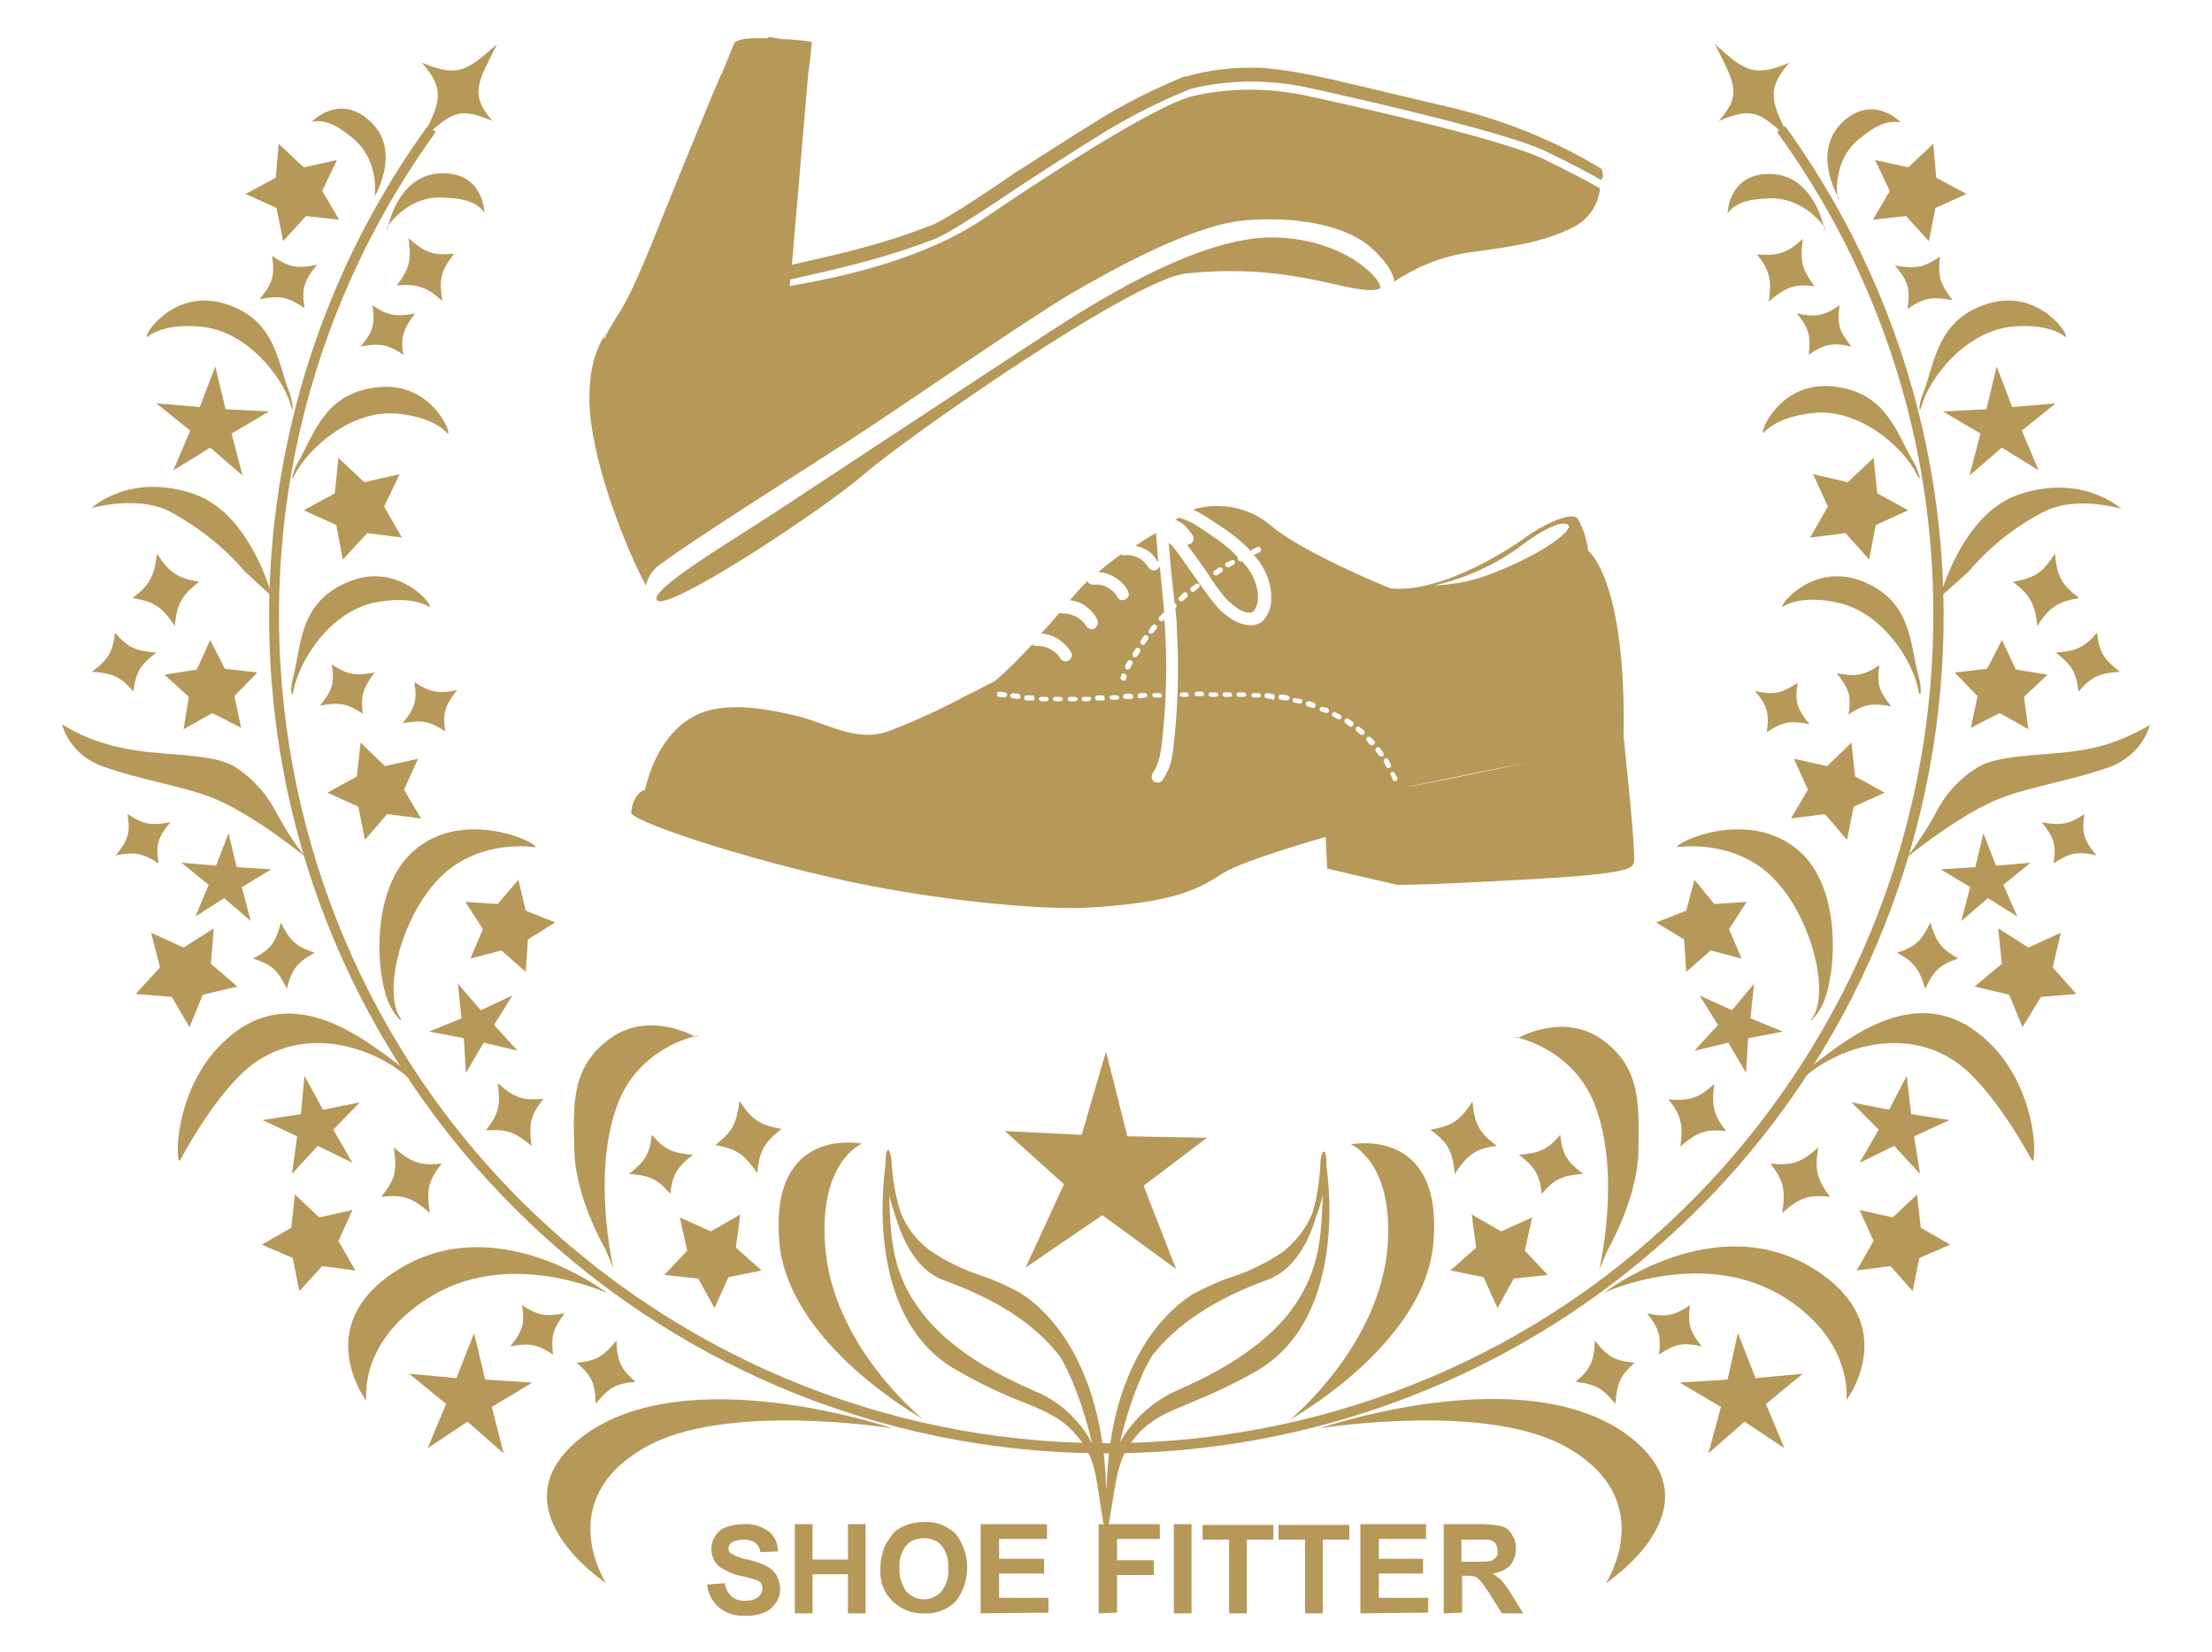 <svg xmlns="http://www.w3.org/2000/svg" width="150" height="112" viewBox="0 0 150 112" fill="none"><path d="M108.6 11.45C105.3 9.45 101.75 8.05 98 7.2C91.55 5.7 88.45 4.8 85.5 4.6C83.8 4.55 82.05 4.7 80.4 5.2V5.15C78.45 5.95 76.5 6.9 74.7 8C72.25 9.5 69.05 11.6 69 11.6C67.7 12.5 64.1 14.95 63.1 15.3C60 16.5 57.5 17.1 53.7 17.95L54.8 5.1C54.9 4.35 55 3.6 55.05 2.85C54.6 2.75 54 2.7 53.1 2.65H53L52.15 2.5L52.05 2.6C50.6 2.55 50.1 2.65 49.8 2.9L48.95 5L48.9 5.05C48.6 5.7 46.35 11.15 44.75 15.15C43.05 19.45 42.4 20.55 42 21.2C41.85 21.4 41.6 21.85 41.3 22.35C40.6 23.2 39.8 24.85 40 27.85C40.3 31.85 42.55 37.4 43.8 39.7C43.95 39.05 44.35 38.5 44.95 38.15C46.55 36.9 54.6 31.8 57.7 29.8C60.8 27.8 69.65 21.65 72.65 19.9C75.65 18.15 80.95 15.25 84.35 14.95C87.75 14.65 91.35 15.2 93.15 16.95C94.15 17.9 94.5 18.6 94.55 19.1C96.1 18.05 97.9 17.35 99.75 17.1C102.35 16.75 104.65 16.45 106.7 15.4C107.7 14.9 108.4 13.9 108.5 12.75H108.45C108.45 12.75 107.65 12.25 104.7 10.8C101.75 9.35 90.5 6.9 88.4 6.45C85.95 5.95 83.4 5.95 80.95 6.5C78.25 7.1 69.6 12.85 66.75 14.8C62.75 17.5 57.55 18.7 53.55 19.4L53.6 18.95C57.6 18.05 60.15 17.45 63.4 16.2C64.7 15.7 69.3 12.5 69.5 12.4C69.5 12.4 72.7 10.3 75.15 8.8C76.85 7.8 78.6 6.9 80.45 6.15C80.65 6.05 80.85 6 81.05 5.95C83.5 5.4 86.05 5.4 88.5 5.9C90.55 6.35 101.9 8.85 104.8 10.25C107.7 11.65 108.55 12.2 108.55 12.2C108.55 12.2 108.85 12.05 108.6 11.45ZM41.3 22.4C41.2 22.55 41.1 22.7 41.05 22.9C41 22.95 40.95 22.95 40.95 23C41 22.75 41.15 22.55 41.3 22.4Z" fill="#B69859"></path><path d="M52.55 34.75C55.6 32.75 68.25 24.4 70.95 22.65C73.65 20.9 81.05 16.05 86.3 16.1C91.55 16.15 94.15 19.45 93.5 19.6C91.7 20.1 87.8 17.75 80.4 18.55C76.8 18.95 61.55 29.6 58.6 32.15C55.65 34.7 45.2 41.55 44.55 40.7C44 40 49.5 36.75 52.55 34.75Z" fill="#B69859"></path><path d="M77 37C77.4 37.1 77.75 37.25 78.05 37.5C78.25 37.7 78.4 37.9 78.55 38.15C78.5 37.5 78.45 36.85 78.4 36.25C78.4 36.2 78.4 36.15 78.4 36.15C77.9 36.4 77.45 36.7 77 37Z" fill="#B69859"></path><path d="M110.35 52.4C110.25 51.55 110.2 50.85 110.15 50.4C110.15 50.15 110.1 50 110.1 50C110.3 39.25 107.7 37.35 107.7 37.35C107.6 36.6 107.4 35.9 107 35.2C106.6 34.55 104.3 35.8 103.5 36.4C102.7 37 97.9 40.25 94.3 39.9C94.3 39.9 88.35 37.5 86.2 35.65C84.75 34.4 82.7 34 80.9 34.55C81.2 34.7 81.5 34.85 81.8 35.05C82.2 35.3 82.55 35.55 82.8 35.7C83.55 36.2 84.25 36.75 84.85 37.4C84.85 37.35 84.85 37.25 84.95 37.25L85.25 37.1C85.35 37.05 85.45 37.1 85.5 37.2C85.55 37.3 85.5 37.4 85.4 37.45L85.1 37.6C85.05 37.6 85.05 37.6 85 37.6C85.65 38.3 86.1 39.2 86.2 40.2C86.2 40.35 86.2 40.55 86.2 40.7C86.2 41.15 86.05 41.55 85.8 41.9C85.6 42.2 85.25 42.4 84.85 42.4C84.35 42.4 83.8 42.2 83.4 41.9C82.95 41.6 82.6 41.25 82.25 40.8C81.3 39.6 80.5 38.3 79.6 37.15C79.55 37.05 79.4 36.95 79.25 36.8C79.35 38.15 79.5 39.5 79.65 40.9C79.7 40.9 79.7 40.9 79.75 40.95C79.8 41 79.8 41.1 79.75 41.2L79.7 41.25C79.75 41.7 79.8 42.15 79.8 42.6C79.95 45.05 79.9 47.5 79.65 49.95C79.6 50.45 79.55 50.95 79.45 51.45C79.35 52 79.1 52.5 78.8 52.95C78.65 53.1 78.35 53.1 78.2 52.95C78.1 52.8 78.05 52.65 78.15 52.45C78.4 52.1 78.55 51.7 78.65 51.25C78.75 50.8 78.8 50.3 78.85 49.8C79.1 47.4 79.15 45 79 42.55C79 42.35 78.95 42.15 78.95 41.95L78.9 42.05C78.85 42.15 78.75 42.15 78.65 42.1C78.55 42.05 78.55 41.95 78.6 41.85C78.6 41.85 78.6 41.8 78.65 41.8L78.9 41.55C78.9 41.55 78.95 41.55 78.95 41.5C78.85 40.5 78.75 39.45 78.65 38.4C78.55 38.6 78.3 38.75 78.1 38.65C78 38.6 77.9 38.55 77.85 38.45C77.85 38.4 77.8 38.35 77.75 38.3C77.6 38.1 77.45 37.95 77.25 37.85C76.95 37.7 76.6 37.6 76.25 37.65C76.15 37.65 76.1 37.65 76 37.6C75.45 38 74.95 38.4 74.45 38.8C75 38.8 75.55 39.05 75.95 39.4C76.2 39.6 76.35 39.8 76.5 40.1C76.6 40.3 76.55 40.55 76.3 40.65C76.1 40.75 75.85 40.7 75.75 40.45C75.65 40.25 75.5 40.1 75.35 40C75.05 39.75 74.6 39.6 74.2 39.65H74.15C73.95 39.65 73.8 39.55 73.75 39.4C73.45 39.7 73.15 40 72.9 40.3L72.55 40.7C73.05 40.75 73.5 40.95 73.85 41.3C74.1 41.5 74.25 41.7 74.4 42C74.5 42.2 74.45 42.45 74.25 42.6C74.05 42.75 73.8 42.65 73.65 42.45C73.55 42.25 73.4 42.1 73.25 42C72.95 41.75 72.5 41.6 72.1 41.6H72.05C72 41.6 71.9 41.6 71.85 41.55C71.45 42 71.05 42.5 70.6 42.95C71.15 43 71.65 43.2 72.05 43.55C72.3 43.75 72.45 43.95 72.65 44.25C72.75 44.45 72.65 44.7 72.45 44.8C72.25 44.9 72.05 44.85 71.9 44.65C71.8 44.45 71.65 44.3 71.5 44.2C71.2 43.95 70.8 43.8 70.35 43.8H70.3C70.2 43.8 70.05 43.75 70 43.7C69.2 44.55 68.4 45.4 67.5 46.15C67.45 46.2 67.35 46.25 67.25 46.3C66.7 46.55 66.2 46.85 65.65 47.1C63.9 48.05 62.05 48.9 60.2 49.6C58.05 50.35 56.1 49.05 54.05 48.55C52.15 48.1 50.05 47.7 48.15 48.15C44.55 49.05 43.75 53.55 43.75 53.55C43.75 53.55 42.95 53.7 42.8 55.1C42.75 55.65 50.1 58.15 57.7 59.8C64.1 61.15 70.8 61.7 73.7 61.55C80.1 61.2 81.5 60.1 82.95 59.2C84.4 58.3 89.9 56.75 89.9 56.75L90 58.9L94.75 60C94.75 60 96 60.05 103.3 59.65C110.6 59.25 110.7 58.9 110.8 58.45C110.9 58.15 110.6 54.8 110.35 52.4ZM68.1 47.3L67.75 47.25C67.65 47.25 67.6 47.15 67.6 47.05C67.6 46.95 67.7 46.9 67.8 46.9L68.15 46.95C68.25 46.95 68.3 47.05 68.3 47.1C68.3 47.2 68.2 47.3 68.1 47.3ZM69.05 47.4L68.7 47.35C68.6 47.35 68.55 47.3 68.5 47.2C68.5 47.1 68.55 47.05 68.65 47H68.7L69.05 47.05C69.15 47.05 69.2 47.15 69.2 47.25C69.2 47.35 69.15 47.4 69.05 47.4ZM70 47.5H69.65C69.55 47.5 69.45 47.45 69.45 47.35C69.45 47.25 69.5 47.15 69.6 47.15H69.65H70C70.1 47.15 70.15 47.25 70.15 47.35C70.15 47.45 70.1 47.5 70 47.5ZM70.95 47.55H70.6C70.5 47.55 70.45 47.45 70.45 47.4C70.45 47.3 70.55 47.25 70.6 47.25H70.95C71.05 47.25 71.1 47.35 71.1 47.4C71.15 47.45 71.05 47.55 70.95 47.55ZM71.9 47.55H71.55C71.45 47.55 71.4 47.45 71.4 47.4C71.4 47.3 71.5 47.25 71.55 47.25H71.9C72 47.25 72.05 47.35 72.05 47.4C72.1 47.45 72 47.55 71.9 47.55ZM72.9 47.55H72.55C72.45 47.55 72.4 47.5 72.4 47.4C72.4 47.3 72.5 47.25 72.55 47.25H72.9C73 47.25 73.05 47.35 73.1 47.4C73.05 47.5 73 47.55 72.9 47.55ZM73.85 47.55H73.5C73.4 47.55 73.35 47.5 73.35 47.4C73.35 47.3 73.4 47.25 73.5 47.25H73.85C73.95 47.25 74 47.3 74 47.4C74 47.45 73.9 47.5 73.85 47.55ZM77.95 42.65L78.15 42.4C78.2 42.35 78.3 42.3 78.4 42.4C78.5 42.5 78.5 42.55 78.4 42.65L78.2 42.9C78.15 42.95 78.05 43 77.95 42.95C77.85 42.9 77.9 42.75 77.95 42.65ZM78.25 47H78.6C78.7 47 78.75 47.05 78.8 47.15C78.8 47.25 78.75 47.3 78.65 47.3H78.3C78.2 47.3 78.15 47.2 78.15 47.15C78.1 47.1 78.2 47 78.25 47C78.3 47 78.3 47 78.25 47ZM77.35 43.45L77.55 43.15C77.6 43.05 77.7 43.05 77.8 43.1C77.9 43.15 77.9 43.25 77.85 43.35C77.8 43.45 77.7 43.55 77.65 43.65C77.6 43.75 77.5 43.75 77.4 43.7C77.35 43.65 77.3 43.55 77.35 43.45ZM74.8 47.5H74.45C74.35 47.5 74.3 47.45 74.25 47.35C74.25 47.25 74.3 47.2 74.4 47.15H74.75C74.85 47.15 74.9 47.25 74.9 47.3C74.95 47.4 74.9 47.5 74.8 47.5ZM75.75 47.45H75.4C75.3 47.45 75.25 47.35 75.25 47.3C75.25 47.2 75.35 47.15 75.4 47.15H75.75C75.85 47.15 75.9 47.25 75.9 47.3C75.9 47.35 75.85 47.45 75.75 47.45ZM76 45.9L76.05 45.75C76.1 45.65 76.2 45.65 76.3 45.7C76.35 45.75 76.4 45.8 76.4 45.9C76.4 45.95 76.35 46 76.35 46.05C76.3 46.15 76.2 46.2 76.15 46.15C76 46.1 75.95 46 76 45.9ZM76.7 47.4H76.35C76.25 47.4 76.2 47.35 76.15 47.25C76.15 47.15 76.2 47.1 76.3 47.05H76.65C76.75 47.05 76.8 47.1 76.85 47.2C76.85 47.3 76.8 47.4 76.7 47.4ZM76.8 45C76.75 45.1 76.7 45.2 76.65 45.3C76.6 45.4 76.5 45.4 76.4 45.4C76.3 45.35 76.3 45.25 76.3 45.15L76.45 44.85C76.5 44.75 76.6 44.75 76.7 44.8C76.85 44.8 76.85 44.9 76.8 45ZM76.8 44.3L77 44C77.05 43.9 77.15 43.9 77.25 43.95C77.35 44 77.35 44.1 77.3 44.2C77.25 44.3 77.2 44.4 77.1 44.5C77.05 44.6 76.95 44.6 76.85 44.55C76.8 44.5 76.8 44.35 76.8 44.3C76.85 44.3 76.85 44.3 76.8 44.3ZM77.3 47.35C77.2 47.35 77.15 47.3 77.15 47.2C77.15 47.1 77.2 47.05 77.3 47H77.65C77.75 47 77.8 47.1 77.8 47.15C77.8 47.25 77.7 47.3 77.65 47.3L77.3 47.35ZM80.5 47.25H80.15C80.05 47.25 80 47.15 80 47.1C80 47 80.1 46.95 80.15 46.95H80.45C80.55 46.95 80.6 47.05 80.6 47.1C80.65 47.2 80.6 47.25 80.5 47.25ZM80.5 40.5L80.25 40.7C80.2 40.8 80.1 40.8 80 40.75C79.9 40.7 79.9 40.6 79.95 40.5L80 40.45L80.25 40.2C80.3 40.15 80.4 40.15 80.5 40.2C80.55 40.35 80.55 40.45 80.5 40.5ZM81.5 47.2H81.15C81.05 47.2 81 47.1 81 47.05C81 47 81.1 46.9 81.15 46.9H81.5C81.6 46.9 81.65 47 81.65 47.05C81.65 47.15 81.6 47.2 81.5 47.2ZM81.25 39.9C81.15 39.95 81.05 40.05 81 40.1C80.95 40.15 80.8 40.15 80.75 40.05C80.7 40 80.7 39.85 80.8 39.8L81.1 39.6C81.15 39.55 81.3 39.55 81.35 39.65C81.35 39.7 81.35 39.85 81.25 39.9ZM82.45 47.25H82.1C82 47.25 81.95 47.15 81.95 47.1C81.95 47 82.05 46.95 82.1 46.95H82.45C82.55 46.95 82.6 47.05 82.6 47.1C82.65 47.15 82.55 47.25 82.45 47.25ZM83.4 47.25H83.05C82.95 47.25 82.9 47.15 82.9 47.1C82.9 47 83 46.95 83.05 46.95H83.4C83.5 46.95 83.55 47.05 83.55 47.15C83.6 47.15 83.55 47.25 83.4 47.25ZM84.35 47.25H84C83.9 47.25 83.85 47.15 83.85 47.1C83.85 47 83.95 46.95 84 46.95H84.35C84.45 46.95 84.5 47.05 84.5 47.1C84.55 47.2 84.45 47.25 84.35 47.25ZM85.3 47.3H85C84.9 47.3 84.85 47.2 84.85 47.15C84.85 47.05 84.95 47 85 47H85.35C85.45 47 85.5 47.1 85.5 47.2C85.5 47.25 85.45 47.3 85.3 47.3C85.35 47.35 85.3 47.35 85.3 47.3ZM86.25 47.4L85.9 47.35C85.8 47.35 85.75 47.25 85.75 47.15C85.75 47.05 85.85 47 85.95 47L86.3 47.05C86.4 47.05 86.45 47.15 86.45 47.25C86.45 47.35 86.4 47.45 86.3 47.45C86.3 47.45 86.25 47.45 86.25 47.4ZM87.2 47.5L86.85 47.45C86.75 47.45 86.7 47.35 86.7 47.25C86.7 47.15 86.8 47.1 86.9 47.1C86.9 47.1 86.9 47.1 86.95 47.1L87.3 47.15C87.4 47.15 87.45 47.25 87.45 47.35C87.45 47.45 87.3 47.5 87.2 47.5ZM88.1 47.7L87.8 47.65C87.7 47.65 87.65 47.55 87.65 47.45C87.65 47.35 87.75 47.3 87.85 47.35L88.2 47.4C88.3 47.4 88.35 47.5 88.3 47.6C88.25 47.7 88.2 47.75 88.1 47.7ZM89 48L88.7 47.9C88.6 47.9 88.55 47.8 88.55 47.7C88.55 47.6 88.65 47.55 88.75 47.55C88.75 47.55 88.75 47.55 88.8 47.55L89.1 47.65C89.2 47.7 89.25 47.8 89.2 47.85C89.2 48 89.1 48.05 89 48ZM103.3 36.9C104 36.35 105.85 35.15 106.35 35.6C106.7 35.95 104.7 37.5 101.4 38.8C100.1 39.35 98.65 39.65 97.25 39.7C99.45 39.2 101.5 38.25 103.3 36.9ZM94.6 52.45C94.65 52.55 94.7 52.65 94.75 52.75C94.8 52.85 94.75 52.95 94.65 52.95C94.55 53 94.45 52.95 94.45 52.85C94.4 52.75 94.35 52.65 94.3 52.55C94.25 52.45 94.3 52.35 94.4 52.35C94.5 52.35 94.55 52.35 94.6 52.45ZM90.1 48.25C90.05 48.35 89.95 48.35 89.9 48.35L89.6 48.25C89.5 48.2 89.45 48.1 89.5 48.05C89.55 47.95 89.65 47.9 89.7 47.95L90 48C90.1 48.05 90.15 48.15 90.1 48.25ZM90.95 48.7C90.9 48.8 90.8 48.8 90.7 48.75L90.4 48.6C90.3 48.55 90.3 48.45 90.35 48.35C90.4 48.3 90.5 48.25 90.55 48.3L90.85 48.45C90.95 48.5 91 48.6 90.95 48.7ZM91.75 49.2C91.7 49.3 91.6 49.3 91.5 49.25L91.25 49.05C91.15 49 91.15 48.9 91.2 48.8C91.25 48.7 91.35 48.7 91.45 48.75L91.75 48.95C91.8 49 91.85 49.1 91.75 49.2ZM92.5 49.8C92.45 49.85 92.35 49.85 92.25 49.8L92 49.6C91.95 49.55 91.9 49.45 91.95 49.35C92 49.25 92.1 49.25 92.2 49.3L92.45 49.5C92.55 49.55 92.55 49.65 92.5 49.75C92.55 49.8 92.5 49.8 92.5 49.8ZM93.15 50.5C93.1 50.55 93 50.55 92.9 50.5L92.7 50.25C92.65 50.2 92.65 50.1 92.7 50C92.75 49.95 92.85 49.95 92.95 50C93.05 50.1 93.1 50.15 93.2 50.25C93.25 50.3 93.25 50.45 93.15 50.5ZM93.5 51.2L93.3 50.95C93.25 50.9 93.25 50.75 93.35 50.7C93.4 50.65 93.55 50.65 93.6 50.75C93.65 50.85 93.75 50.95 93.8 51.05C93.85 51.1 93.85 51.25 93.75 51.3C93.65 51.3 93.55 51.3 93.5 51.2ZM94 52C93.95 51.9 93.9 51.8 93.85 51.7C93.8 51.6 93.85 51.5 93.9 51.45C94 51.4 94.1 51.4 94.15 51.5C94.2 51.6 94.25 51.7 94.3 51.8C94.35 51.9 94.35 52 94.25 52.05C94.2 52.1 94.05 52.1 94 52ZM95.45 53.35L95.65 53.3C97 53.05 100.55 52.3 103.8 51.65C100.4 52.4 96.65 53.15 95.45 53.35Z" fill="#B69859"></path><path d="M82.35 36.45C82 36.2 81.5 35.85 81 35.55C80.75 35.4 80.5 35.3 80.25 35.2C80.15 35.15 80.05 35.15 79.95 35.1L79.7 35.25C79.95 35.35 80.15 35.45 80.35 35.65C80.55 35.85 80.75 36.1 80.9 36.35C81 36.55 80.9 36.8 80.7 36.9C80.65 36.9 80.55 36.95 80.5 36.95C81.05 37.65 81.55 38.4 82.05 39.1C82.05 39.1 82.05 39.1 82.05 39.15C82.35 39.55 82.6 39.95 82.9 40.3C83.15 40.65 83.5 40.95 83.85 41.2C84.1 41.4 84.45 41.55 84.75 41.55C84.85 41.55 85 41.5 85.05 41.4C85.2 41.15 85.3 40.9 85.3 40.6C85.3 40.5 85.3 40.35 85.3 40.25C85.2 39.45 84.85 38.7 84.3 38.15L84.2 38.05C84.1 38.1 84 38.05 83.95 37.95C83.9 37.9 83.9 37.85 83.95 37.8C83.45 37.25 82.95 36.85 82.35 36.45ZM82.85 38.8C82.75 38.85 82.65 38.9 82.55 39C82.45 39.05 82.35 39 82.3 38.95C82.25 38.85 82.25 38.75 82.35 38.7L82.65 38.5C82.7 38.45 82.85 38.45 82.9 38.55C82.95 38.65 82.9 38.75 82.85 38.8ZM83.65 38.3L83.35 38.45C83.25 38.5 83.15 38.45 83.1 38.4C83.05 38.3 83.1 38.2 83.15 38.15L83.5 38C83.6 37.95 83.7 38 83.75 38.05C83.75 38.15 83.75 38.25 83.65 38.3Z" fill="#B69859"></path><path d="M33.7 3C31.6 4.85 31.05 5.25 28.6 4.25C30.3 6.15 29.8 7.05 28.55 9.5C30.65 7.65 31 7.2 33.4 8.2C31.75 6.35 32.5 5.45 33.7 3Z" fill="#B69859"></path><path d="M21.5 17.95C20.1 18.25 19.55 18.1 18.45 17.35C18.65 18.65 18.5 19.2 17.6 20.3C19 20 19.55 20.15 20.65 20.9C20.45 19.6 20.6 19.05 21.5 17.95Z" fill="#B69859"></path><path d="M19.45 67.05C19.8 65.7 20.15 65.25 21.35 64.6C20.1 64.2 19.65 63.8 19.05 62.55C18.7 63.9 18.35 64.4 17.15 65C18.45 65.4 18.85 65.8 19.45 67.05Z" fill="#B69859"></path><path d="M40.4 95.2C41.25 94.1 41.8 93.8 43.1 93.7C42.1 92.85 41.85 92.3 41.8 90.9C40.9 92 40.4 92.3 39.1 92.4C40.15 93.3 40.35 93.8 40.4 95.2Z" fill="#B69859"></path><path d="M55.95 84.4C55.55 78.7 58.45 77.55 58.45 77.55C58.45 77.55 52.15 76.25 52.85 84.25C53.45 91.15 62.55 96.2 62.55 96.2C62.55 96.2 56.4 91.25 55.95 84.4Z" fill="#B69859"></path><path d="M60.501 96.85C60.501 96.85 46.45 92.05 39.45 97.45C33.3 102.25 41.1 107.35 41.1 107.35C41.1 107.35 37.45 101.8 43.651 98.2C49.05 95 60.501 96.85 60.501 96.85Z" fill="#B69859"></path><path d="M41.2 87.7C41.2 87.7 33.55 81.75 26.75 86.25C21.05 90 24.85 95 24.85 95C24.85 95 24.25 91.15 28.85 88.15C34.35 84.45 41.2 87.7 41.2 87.7Z" fill="#B69859"></path><path d="M19.95 32.25C20.95 30.3 23.9 27.75 26.95 28.05C29.55 28.3 30.35 29.4 30.35 29.4C30.7 29.5 29.3 25.9 25.7 26.25C22 26.6 21.35 29.4 20.2 31.35C19.85 32 19.65 32.9 19.95 32.25Z" fill="#B69859"></path><path d="M26.9 72.1C24.75 70.5 20.45 67.05 16.35 69.7C11.75 72.75 11.85 78.95 12.2 78.7C12.2 78.7 14.9 73.5 17.6 71.85C21.35 69.5 25.7 71.3 27.65 73.05C28.3 73.6 27.7 72.7 26.9 72.1Z" fill="#B69859"></path><path d="M19.6 26.55C18.8 24.45 18.65 21.55 15.1 20.55C11.65 19.6 9.6 22.9 10 22.85C10 22.85 10.95 21.9 13.6 22.15C16.65 22.4 19.15 25.45 19.75 27.55C19.9 28.25 19.9 27.3 19.6 26.55Z" fill="#B69859"></path><path d="M27.1 68.95C25.95 67.1 27.3 61.85 30.05 59.3C32.7 56.85 36.3 57.45 36.3 57.45C36.6 57.2 31.45 54.7 28.05 57.7C25.1 60.25 25.45 66.2 26.45 68.2C26.8 68.9 27.45 69.55 27.1 68.95Z" fill="#B69859"></path><path d="M19.9 46.85C20.3 44.7 22.45 41.45 25.45 40.85C28.05 40.35 29.1 41.15 29.1 41.15C29.5 41.15 27.1 38.1 23.75 39.4C20.3 40.75 20.45 43.65 19.9 45.85C19.65 46.6 19.75 47.55 19.9 46.85Z" fill="#B69859"></path><path d="M26.25 15.4C26.25 15.4 27.6 13.25 30.05 13.4C31 13.45 32.15 13.5 32.85 14.4C32.85 14.4 32.8 11.85 30.2 11.75C26.9 11.6 26.25 15.65 26.25 15.65" fill="#B69859"></path><path d="M25.25 13.6C25.25 13.6 27.5 10.15 24.9 8.05C22.9 6.4 21.15 8.25 21.15 8.25C22.3 8.05 23.2 8.8 23.9 9.35C25.8 10.9 25.4 13.35 25.4 13.35" fill="#B69859"></path><path d="M18.45 40.45C18.45 40.45 17 34.8 13.15 33.5C8.8 32 6.2 34.45 6.2 34.45C6.2 34.45 9.15 33.6 11.35 34.6C13.35 35.65 15.15 37.05 16.6 38.75" fill="#B69859"></path><path d="M29.15 82.25C28.9 80.7 29.05 80.05 29.95 78.9C28.5 79.05 27.9 78.85 26.7 77.8C26.95 79.35 26.8 80 25.85 81.15C27.35 81 27.95 81.2 29.15 82.25Z" fill="#B69859"></path><path d="M28.15 21.25C26.85 21.5 26.3 21.4 25.25 20.7C25.45 21.95 25.3 22.5 24.45 23.5C25.75 23.25 26.3 23.35 27.35 24.05C27.15 22.85 27.35 22.3 28.15 21.25Z" fill="#B69859"></path><path d="M25.4 45.6C24.1 45.85 23.55 45.75 22.5 45.05C22.7 46.3 22.55 46.8 21.7 47.85C23 47.6 23.55 47.7 24.6 48.4C24.45 47.2 24.6 46.7 25.4 45.6Z" fill="#B69859"></path><path d="M11.55 55.75C10.25 56 9.7 55.9 8.65 55.2C8.85 56.45 8.7 56.95 7.85 58C9.15 57.75 9.7 57.85 10.75 58.55C10.55 57.3 10.7 56.8 11.55 55.75Z" fill="#B69859"></path><path d="M31 46.8C29.7 47.05 29.15 46.95 28.1 46.25C28.3 47.5 28.15 48 27.3 49.05C28.6 48.8 29.15 48.9 30.2 49.6C30 48.4 30.15 47.85 31 46.8Z" fill="#B69859"></path><path d="M38.3 89.05C37 89.3 36.45 89.2 35.4 88.5C35.6 89.75 35.45 90.25 34.6 91.3C35.9 91.05 36.45 91.15 37.5 91.85C37.35 90.6 37.5 90.1 38.3 89.05Z" fill="#B69859"></path><path d="M30 20.4C29.75 18.95 29.9 18.35 30.8 17.2C29.4 17.35 28.85 17.15 27.7 16.15C27.9 17.6 27.8 18.2 26.9 19.35C28.35 19.25 28.9 19.45 30 20.4Z" fill="#B69859"></path><path d="M36.05 77.7C35.85 76.25 35.95 75.65 36.85 74.5C35.45 74.65 34.9 74.45 33.75 73.45C33.95 74.9 33.85 75.5 32.95 76.65C34.35 76.55 34.9 76.75 36.05 77.7Z" fill="#B69859"></path><path d="M41.6 86C41.6 86 40.05 79.45 41.95 74.7C43.65 70.45 48.45 70 47.15 70.3C47.15 70.3 44.05 68.5 41.4 70.4C38.75 72.3 38.85 74.8 38.95 78.1C39.05 81.3 41.05 84.7 41.05 84.7L41.6 86Z" fill="#B69859"></path><path d="M18.85 55.3C18.2 54 17.25 52.85 16 52.05C14.35 50.95 10.8 51.35 8 50.65C6.65 50.35 5.35 49.85 4.2 49.1C4.6 50.5 5.7 51.55 7.05 52C9.65 52.9 11.9 53.2 14.15 54C17 55.05 20.7 58.1 20.7 58.1C20 57.25 19.4 56.3 18.85 55.3Z" fill="#B69859"></path><path d="M10.6 44.25C9.2 44.15 8.65 43.9 7.8 42.9C7.65 44.2 7.35 44.7 6.25 45.55C7.65 45.65 8.2 45.9 9.05 46.9C9.2 45.6 9.5 45.1 10.6 44.25Z" fill="#B69859"></path><path d="M11.85 42.45C12 40.9 12.35 40.35 13.5 39.45C12.05 39.2 11.5 38.85 10.65 37.55C10.45 39.1 10.15 39.65 9 40.55C10.45 40.8 11 41.15 11.85 42.45Z" fill="#B69859"></path><path d="M47 78.3C45.6 78.2 45.05 77.95 44.2 76.95C44.05 78.25 43.75 78.75 42.65 79.6C44.05 79.7 44.6 79.95 45.45 80.95C45.6 79.65 45.9 79.15 47 78.3Z" fill="#B69859"></path><path d="M51.35 79.55C51.5 78 51.85 77.45 53 76.55C51.55 76.3 51 75.95 50.15 74.65C49.95 76.2 49.65 76.75 48.5 77.65C49.95 77.9 50.45 78.25 51.35 79.55Z" fill="#B69859"></path><path d="M11.15 45.75L12.8 47.25L12.45 49.45L14.4 48.35L16.35 49.35L15.9 47.2L17.45 45.6L15.25 45.35L14.25 43.4L13.35 45.4L11.15 45.75Z" fill="#B69859"></path><path d="M31.55 61.15L32.75 63L31.9 65L34 64.45L35.65 65.9L35.8 63.7L37.65 62.55L35.65 61.75L35.15 59.65L33.75 61.3L31.55 61.15Z" fill="#B69859"></path><path d="M18.9 9.75L18.7 12.05L16.65 13.15L18.75 14.1L19.2 16.35L20.75 14.65L23 14.9L21.85 12.95L22.85 10.85L20.6 11.35L18.9 9.75Z" fill="#B69859"></path><path d="M46.1 82.55L46.6 84.8L45.05 86.45L47.35 86.7L48.45 88.7L49.4 86.6L51.65 86.15L49.9 84.6L50.2 82.35L48.2 83.5L46.1 82.55Z" fill="#B69859"></path><path d="M20 81L19.75 83.25L17.75 84.4L19.85 85.3L20.3 87.55L21.85 85.85L24.1 86.15L22.95 84.15L23.9 82.05L21.65 82.55L20 81Z" fill="#B69859"></path><path d="M24.45 50.35L24.2 52.65L22.2 53.75L24.3 54.7L24.75 56.95L26.25 55.2L28.55 55.5L27.4 53.55L28.35 51.45L26.1 51.95L24.45 50.35Z" fill="#B69859"></path><path d="M22.95 31.05L22.7 33.45L20.6 34.6L22.8 35.6L23.25 37.95L24.9 36.15L27.25 36.45L26.05 34.35L27.1 32.15L24.7 32.7L22.95 31.05Z" fill="#B69859"></path><path d="M10.25 63.25L10.85 65.6L9.2 67.4L11.65 67.6L12.85 69.65L13.75 67.45L16.1 66.9L14.3 65.35L14.5 62.95L12.45 64.25L10.25 63.25Z" fill="#B69859"></path><path d="M10.6 27.35L12.9 29.2L11.75 31.9L14.25 30.35L16.45 32.25L15.7 29.4L18.25 27.9L15.3 27.75L14.6 24.85L13.55 27.6L10.6 27.35Z" fill="#B69859"></path><path d="M27.75 93.15L30.25 95.2L29 98.2L31.7 96.4L34.15 98.55L33.35 95.4L36.1 93.75L32.9 93.55L32.15 90.4L30.95 93.45L27.75 93.15Z" fill="#B69859"></path><path d="M12.3 58.5L14.15 60L13.25 62.15L15.2 60.9L17 62.45L16.4 60.15L18.4 58.95L16.05 58.8L15.5 56.5L14.65 58.7L12.3 58.5Z" fill="#B69859"></path><path d="M29.1 69.95L31.45 70.4L31.6 72.75L32.8 70.7L35.1 71.25L33.5 69.5L34.75 67.5L32.6 68.5L31.05 66.7L31.3 69.05L29.1 69.95Z" fill="#B69859"></path><path d="M17.8 75.95L20.15 77.05L19.8 79.6L21.55 77.7L23.9 78.85L22.6 76.6L24.4 74.75L21.9 75.25L20.65 72.95L20.4 75.55L17.8 75.95Z" fill="#B69859"></path><path d="M116.55 8.2C118.95 7.2 119.35 7.65 121.4 9.5C120.2 7.05 119.65 6.15 121.35 4.25C118.95 5.25 118.35 4.85 116.3 3C117.5 5.45 118.25 6.35 116.55 8.2Z" fill="#B69859"></path><path d="M129.35 20.95C130.45 20.2 131 20.1 132.4 20.35C131.55 19.25 131.4 18.7 131.55 17.4C130.45 18.15 129.9 18.25 128.5 18C129.4 19.05 129.55 19.6 129.35 20.95Z" fill="#B69859"></path><path d="M132.8 65C131.65 64.35 131.3 63.9 130.9 62.55C130.3 63.8 129.9 64.2 128.65 64.6C129.8 65.25 130.15 65.7 130.55 67.05C131.15 65.8 131.55 65.4 132.8 65Z" fill="#B69859"></path><path d="M110.85 92.4C109.55 92.3 109 92 108.15 90.9C108.1 92.3 107.85 92.85 106.85 93.7C108.15 93.85 108.65 94.1 109.55 95.2C109.65 93.8 109.85 93.3 110.85 92.4Z" fill="#B69859"></path><path d="M87.5 96.25C87.5 96.25 96.6 91.2 97.2 84.3C97.9 76.3 91.6 77.6 91.6 77.6C91.6 77.6 94.5 78.75 94.1 84.45C93.6 91.25 87.5 96.25 87.5 96.25Z" fill="#B69859"></path><path d="M106.35 98.2C112.55 101.8 108.9 107.35 108.9 107.35C108.9 107.35 116.7 102.25 110.55 97.45C103.55 92 89.5 96.85 89.5 96.85C89.5 96.85 100.95 95 106.35 98.2Z" fill="#B69859"></path><path d="M121.2 88.1C125.75 91.1 125.2 94.95 125.2 94.95C125.2 94.95 129 90 123.25 86.2C116.45 81.7 108.8 87.65 108.8 87.65C108.8 87.65 115.65 84.45 121.2 88.1Z" fill="#B69859"></path><path d="M129.75 31.3C128.6 29.4 127.95 26.55 124.25 26.2C120.65 25.85 119.25 29.45 119.6 29.35C119.6 29.35 120.4 28.25 123 28C126.05 27.7 129.05 30.25 130 32.2C130.35 32.9 130.15 32 129.75 31.3Z" fill="#B69859"></path><path d="M122.35 73.05C124.3 71.3 128.65 69.5 132.4 71.85C135.1 73.55 137.8 78.7 137.8 78.7C138.15 79 138.25 72.75 133.65 69.7C129.55 67 125.25 70.45 123.1 72.1C122.3 72.7 121.7 73.6 122.35 73.05Z" fill="#B69859"></path><path d="M130.3 27.55C130.9 25.45 133.4 22.45 136.45 22.15C139.1 21.9 140.05 22.85 140.05 22.85C140.45 22.9 138.4 19.6 134.95 20.55C131.4 21.55 131.25 24.45 130.45 26.55C130.1 27.3 130.1 28.25 130.3 27.55Z" fill="#B69859"></path><path d="M123.55 68.2C124.55 66.2 124.95 60.25 122 57.7C118.55 54.7 113.45 57.2 113.75 57.45C113.75 57.45 117.3 56.85 120 59.3C122.75 61.85 124.1 67.1 122.95 68.95C122.55 69.55 123.2 68.9 123.55 68.2Z" fill="#B69859"></path><path d="M130.1 45.85C129.5 43.7 129.7 40.75 126.25 39.4C122.9 38.1 120.55 41.15 120.9 41.15C120.9 41.15 121.95 40.3 124.55 40.85C127.55 41.45 129.7 44.7 130.1 46.85C130.25 47.55 130.35 46.6 130.1 45.85Z" fill="#B69859"></path><path d="M123.75 15.7C123.75 15.7 123.1 11.65 119.8 11.8C117.2 11.9 117.15 14.45 117.15 14.45C117.85 13.55 119.05 13.5 119.95 13.45C122.4 13.35 123.75 15.45 123.75 15.45" fill="#B69859"></path><path d="M124.6 13.4C124.6 13.4 124.2 10.9 126.1 9.4C126.85 8.8 127.75 8.1 128.9 8.3C128.9 8.3 127.15 6.45 125.15 8.1C122.6 10.2 124.8 13.65 124.8 13.65" fill="#B69859"></path><path d="M133.45 38.8C134.9 37.1 136.7 35.65 138.7 34.65C140.9 33.6 143.85 34.5 143.85 34.5C143.85 34.5 141.2 32.05 136.85 33.55C133 34.9 131.55 40.5 131.55 40.5" fill="#B69859"></path><path d="M124.1 81.15C123.2 79.95 123.05 79.35 123.3 77.8C122.15 78.85 121.5 79.05 120.05 78.9C120.95 80.05 121.1 80.7 120.85 82.25C122.05 81.2 122.65 81 124.1 81.15Z" fill="#B69859"></path><path d="M122.65 24.05C123.7 23.35 124.25 23.2 125.55 23.5C124.7 22.45 124.55 21.9 124.75 20.7C123.7 21.4 123.15 21.55 121.85 21.25C122.7 22.3 122.8 22.85 122.65 24.05Z" fill="#B69859"></path><path d="M125.35 48.45C126.4 47.75 126.95 47.65 128.25 47.9C127.4 46.85 127.25 46.35 127.45 45.1C126.4 45.8 125.85 45.9 124.55 45.65C125.4 46.7 125.55 47.2 125.35 48.45Z" fill="#B69859"></path><path d="M139.25 58.55C140.3 57.85 140.85 57.7 142.15 58C141.3 56.95 141.15 56.45 141.35 55.2C140.3 55.9 139.75 56 138.45 55.75C139.3 56.8 139.45 57.3 139.25 58.55Z" fill="#B69859"></path><path d="M119.8 49.65C120.85 48.95 121.4 48.85 122.7 49.1C121.85 48.05 121.7 47.55 121.9 46.3C120.85 47 120.3 47.15 119 46.85C119.85 47.85 120 48.4 119.8 49.65Z" fill="#B69859"></path><path d="M112.5 91.85C113.55 91.15 114.1 91 115.4 91.3C114.55 90.25 114.45 89.75 114.6 88.5C113.55 89.2 113 89.35 111.7 89.05C112.5 90.1 112.65 90.6 112.5 91.85Z" fill="#B69859"></path><path d="M123.05 19.4C122.2 18.3 122.05 17.7 122.25 16.2C121.15 17.2 120.55 17.35 119.15 17.25C120 18.35 120.15 18.95 119.95 20.45C121.1 19.45 121.7 19.25 123.05 19.4Z" fill="#B69859"></path><path d="M117.05 76.7C116.2 75.6 116.05 75 116.25 73.5C115.15 74.5 114.55 74.65 113.15 74.55C114 75.65 114.15 76.25 113.95 77.75C115.1 76.75 115.65 76.55 117.05 76.7Z" fill="#B69859"></path><path d="M109 84.8C109 84.8 111 81.35 111.1 78.2C111.15 74.9 111.3 72.4 108.65 70.5C106 68.6 102.9 70.4 102.9 70.4C101.6 70.1 106.4 70.55 108.1 74.8C110 79.5 108.45 86.1 108.45 86.1L109 84.8Z" fill="#B69859"></path><path d="M129.3 58.15C129.3 58.15 133 55.1 135.85 54.05C138.1 53.25 140.35 52.95 142.95 52.05C144.3 51.6 145.4 50.5 145.8 49.15C144.6 49.85 143.35 50.4 142 50.7C139.2 51.35 135.65 51 134 52.1C132.75 52.9 131.8 54 131.15 55.35C130.6 56.3 130 57.25 129.3 58.15Z" fill="#B69859"></path><path d="M140.95 46.9C141.8 45.9 142.35 45.65 143.75 45.55C142.65 44.7 142.35 44.2 142.2 42.9C141.35 43.9 140.8 44.15 139.4 44.25C140.5 45.1 140.8 45.6 140.95 46.9Z" fill="#B69859"></path><path d="M141 40.55C139.8 39.65 139.5 39.1 139.35 37.55C138.5 38.85 137.95 39.2 136.5 39.45C137.65 40.35 138 40.9 138.15 42.45C139 41.15 139.55 40.8 141 40.55Z" fill="#B69859"></path><path d="M104.55 80.95C105.4 79.95 105.95 79.7 107.35 79.6C106.25 78.75 105.95 78.3 105.8 76.95C104.95 77.95 104.4 78.2 103 78.3C104.1 79.15 104.4 79.65 104.55 80.95Z" fill="#B69859"></path><path d="M101.5 77.7C100.3 76.8 100 76.25 99.85 74.7C99 76 98.45 76.35 97 76.6C98.2 77.5 98.5 78.05 98.65 79.6C99.55 78.25 100.05 77.9 101.5 77.7Z" fill="#B69859"></path><path d="M136.7 45.4L135.75 43.4L134.75 45.35L132.55 45.6L134.1 47.2L133.65 49.35L135.6 48.35L137.55 49.45L137.25 47.25L138.85 45.75L136.7 45.4Z" fill="#B69859"></path><path d="M116.25 61.3L114.9 59.65L114.35 61.75L112.3 62.55L114.2 63.7L114.35 65.9L116 64.45L118.1 65L117.25 63L118.45 61.15L116.25 61.3Z" fill="#B69859"></path><path d="M129.4 11.35L127.15 10.85L128.15 12.95L127 14.9L129.25 14.65L130.8 16.35L131.25 14.1L133.35 13.15L131.3 12.05L131.1 9.75L129.4 11.35Z" fill="#B69859"></path><path d="M101.8 83.5L99.8 82.35L100.1 84.6L98.35 86.15L100.6 86.6L101.55 88.7L102.65 86.7L104.95 86.45L103.4 84.8L103.9 82.55L101.8 83.5Z" fill="#B69859"></path><path d="M128.35 82.55L126.1 82.05L127.05 84.15L125.9 86.15L128.2 85.85L129.7 87.55L130.15 85.3L132.25 84.4L130.25 83.25L130 81L128.35 82.55Z" fill="#B69859"></path><path d="M123.9 51.95L121.65 51.45L122.6 53.55L121.45 55.5L123.75 55.2L125.25 56.95L125.7 54.7L127.8 53.75L125.8 52.65L125.55 50.35L123.9 51.95Z" fill="#B69859"></path><path d="M125.3 32.7L122.95 32.15L123.95 34.35L122.75 36.45L125.15 36.15L126.75 37.95L127.2 35.6L129.4 34.6L127.3 33.45L127.05 31.05L125.3 32.7Z" fill="#B69859"></path><path d="M137.55 64.25L135.5 62.95L135.75 65.35L133.9 66.9L136.25 67.45L137.15 69.65L138.4 67.6L140.8 67.4L139.2 65.6L139.75 63.25L137.55 64.25Z" fill="#B69859"></path><path d="M136.45 27.6L135.4 24.85L134.7 27.75L131.75 27.9L134.3 29.4L133.55 32.25L135.75 30.35L138.25 31.9L137.1 29.2L139.4 27.35L136.45 27.6Z" fill="#B69859"></path><path d="M119.05 93.45L117.85 90.4L117.15 93.55L113.9 93.75L116.7 95.4L115.85 98.55L118.3 96.4L121 98.2L119.75 95.2L122.25 93.15L119.05 93.45Z" fill="#B69859"></path><path d="M135.35 58.7L134.5 56.5L133.95 58.8L131.6 58.95L133.6 60.15L133 62.45L134.8 60.9L136.8 62.15L135.85 60L137.7 58.5L135.35 58.7Z" fill="#B69859"></path><path d="M118.7 69.05L118.95 66.7L117.45 68.5L115.25 67.5L116.5 69.5L114.9 71.25L117.2 70.7L118.4 72.75L118.55 70.4L120.9 69.95L118.7 69.05Z" fill="#B69859"></path><path d="M129.6 75.55L129.3 72.95L128.1 75.25L125.55 74.75L127.4 76.6L126.1 78.85L128.45 77.7L130.2 79.6L129.8 77.05L132.2 75.95L129.6 75.55Z" fill="#B69859"></path><path d="M75.05 98.55C43.7 98.55 18.25 73.15 18.25 41.8C18.25 29.85 22 18.2 29 8.55L29.55 8.95C11.4 34.05 17.05 69.15 42.2 87.25C67.35 105.35 102.4 99.75 120.5 74.6C127.4 65.05 131.1 53.55 131.1 41.75C131.15 30 127.45 18.5 120.5 8.95L121.05 8.55C139.4 33.95 133.7 69.45 108.25 87.85C98.6 94.8 86.95 98.55 75.05 98.55Z" fill="#B69859"></path><path d="M68.15 76.7L72.15 80.3L69.55 85.95L74.75 82.4L79.75 86.05L77.55 80.4L81.85 77.15L76.45 77.05L75 71.3L73.35 76.95L68.15 76.7Z" fill="#B69859"></path><path d="M75.05 103.35H75C74.9 103.35 74.85 103.25 74.8 103.2C74.25 99.7 74.3 98.7 72.75 97.05C71.85 96.1 70.9 95.7 69.45 95.1C67.85 94.5 66.35 93.75 64.85 92.9C58.35 89.2 60.05 79.1 60.05 79C60.05 78.9 60.05 78.8 60.05 78.65C60.05 78.5 60.1 78 60.2 78H60.25C60.35 78 60.45 78.55 60.45 78.6C60.5 79.8 60.7 81 61.05 82.15C61.45 83.2 62.15 84.1 63 84.75C64.1 85.5 65.3 86.1 66.55 86.5C67.45 86.8 68.3 87.2 69.15 87.65C71.8 89.3 74.75 93.4 75 100.65V100.7C75.1 101.5 75.15 102.15 75.2 102.6C75.2 102.75 75.2 102.9 75.25 103C75.2 103.2 75.15 103.3 75.05 103.35ZM74.05 97.85C73.25 94.45 72.15 92.35 71.85 91.95C70.2 89.8 67.65 88.15 64.1 86.85C62.5 86.3 61.4 84.75 60.7 82.4C60.55 81.95 60.4 81.5 60.3 81.05C60.4 84 60.45 86.55 62.8 89.35C64.95 91.95 68.3 93.5 70.1 94.3C71.75 94.95 73.15 96.2 74.05 97.85ZM74.8 103.1C74.8 103 74.8 102.85 74.85 102.7C74.9 102.25 74.9 101.55 75.05 100.8V100.75C75.25 93.5 78.25 89.4 80.9 87.75C81.75 87.3 82.6 86.9 83.5 86.6C84.75 86.2 85.95 85.6 87.05 84.85C87.9 84.15 88.6 83.25 89 82.25C89.35 81.1 89.5 79.9 89.55 78.7C89.55 78.6 89.65 78.1 89.75 78.1H89.8C89.9 78.1 89.95 78.6 89.95 78.75C89.95 78.9 89.95 78.95 89.95 79.1C89.95 79.2 91.65 89.3 85.15 93C83.65 93.85 82.15 94.55 80.55 95.2C79.1 95.8 78.15 96.2 77.25 97.15C75.75 98.8 75.8 99.8 75.2 103.3C75.2 103.4 75.1 103.45 75 103.45H74.95C74.85 103.3 74.75 103.2 74.8 103.1ZM79.9 94.25C81.7 93.45 85 91.9 87.2 89.3C89.5 86.5 89.6 83.95 89.7 81C89.6 81.45 89.5 81.9 89.3 82.35C88.6 84.75 87.45 86.25 85.9 86.8C82.35 88.1 79.8 89.8 78.15 91.9C77.85 92.3 76.75 94.4 75.95 97.8C76.85 96.2 78.25 94.95 79.9 94.25Z" fill="#B69859"></path><path d="M47.95 107.45L49.15 107.35C49.2 107.7 49.35 108 49.6 108.25C49.85 108.45 50.15 108.55 50.5 108.55C50.8 108.55 51.15 108.5 51.4 108.3C51.6 108.15 51.7 107.95 51.7 107.7C51.7 107.55 51.65 107.45 51.6 107.35C51.5 107.2 51.35 107.15 51.15 107.1C51 107.05 50.7 106.95 50.2 106.85C49.7 106.75 49.25 106.55 48.8 106.25C48.2 105.75 48.05 104.85 48.5 104.15C48.7 103.85 48.95 103.65 49.25 103.55C49.65 103.4 50.05 103.35 50.45 103.35C51.05 103.3 51.65 103.5 52.15 103.85C52.55 104.2 52.75 104.65 52.75 105.2L51.55 105.25C51.55 105 51.4 104.75 51.2 104.6C50.95 104.45 50.7 104.4 50.45 104.4C50.15 104.4 49.85 104.45 49.6 104.6C49.5 104.7 49.4 104.85 49.4 105C49.4 105.15 49.45 105.3 49.6 105.35C49.95 105.55 50.3 105.7 50.7 105.75C51.15 105.85 51.6 106 52 106.2C52.25 106.35 52.5 106.55 52.65 106.8C52.8 107.1 52.9 107.4 52.9 107.75C52.9 108.1 52.8 108.45 52.6 108.7C52.4 109 52.1 109.25 51.8 109.35C51.4 109.5 50.95 109.6 50.5 109.55C49.85 109.6 49.25 109.4 48.75 109C48.25 108.55 48 108 47.95 107.45Z" fill="#B69859"></path><path d="M53.9 109.4V103.35H55.1V105.75H57.5V103.35H58.7V109.4H57.5V106.75H55.1V109.4H53.9Z" fill="#B69859"></path><path d="M59.7 106.4C59.7 105.85 59.8 105.35 60 104.85C60.15 104.55 60.35 104.25 60.55 104C60.75 103.75 61.05 103.6 61.35 103.45C61.75 103.3 62.2 103.2 62.65 103.2C63.45 103.15 64.2 103.45 64.8 104C65.85 105.35 65.85 107.25 64.8 108.6C64.25 109.15 63.45 109.45 62.7 109.4C61.9 109.45 61.15 109.15 60.55 108.6C59.95 108.05 59.65 107.25 59.7 106.4ZM61 106.35C60.95 106.9 61.15 107.45 61.45 107.9C61.75 108.25 62.2 108.45 62.65 108.45C63.1 108.45 63.55 108.25 63.85 107.9C64.2 107.45 64.35 106.9 64.3 106.35C64.35 105.8 64.2 105.25 63.85 104.8C63.55 104.45 63.1 104.3 62.65 104.3C62.2 104.3 61.75 104.45 61.45 104.8C61.1 105.25 60.95 105.8 61 106.35Z" fill="#B69859"></path><path d="M66.5 109.4V103.35H71V104.35H67.75V105.7H70.8V106.7H67.75V108.35H71.1V109.35L66.5 109.4Z" fill="#B69859"></path><path d="M74.5 109.4V103.35H78.65V104.35H75.75V105.8H78.25V106.8H75.75V109.35L74.5 109.4Z" fill="#B69859"></path><path d="M79.6 109.4V103.35H80.8V109.4H79.6Z" fill="#B69859"></path><path d="M83.35 109.4V104.4H81.55V103.4H86.35V104.4H84.55V109.4H83.35Z" fill="#B69859"></path><path d="M88.5 109.4V104.4H86.7V103.4H91.5V104.4H89.7V109.4H88.5Z" fill="#B69859"></path><path d="M92.25 109.4V103.35H96.7V104.35H93.5V105.7H96.5V106.7H93.5V108.35H96.85V109.35L92.25 109.4Z" fill="#B69859"></path><path d="M97.9 109.4V103.35H100.45C100.9 103.35 101.4 103.4 101.85 103.5C102.15 103.6 102.4 103.8 102.55 104.1C102.75 104.4 102.8 104.7 102.8 105.05C102.8 105.45 102.65 105.85 102.4 106.15C102.1 106.45 101.65 106.65 101.2 106.7C101.45 106.85 101.65 107 101.85 107.2C102.1 107.5 102.35 107.85 102.55 108.2L103.3 109.4H101.85L101 108.05C100.8 107.75 100.6 107.45 100.35 107.15C100.25 107.05 100.15 106.95 100 106.9C99.8 106.85 99.6 106.85 99.4 106.85H99.15V109.35L97.9 109.4ZM99.1 105.9H100C100.35 105.9 100.75 105.9 101.1 105.85C101.25 105.8 101.35 105.7 101.45 105.6C101.55 105.45 101.6 105.3 101.55 105.15C101.55 104.95 101.5 104.8 101.4 104.65C101.3 104.5 101.1 104.45 100.95 104.4C100.85 104.4 100.55 104.4 100.05 104.4H99.1V105.9Z" fill="#B69859"></path></svg>